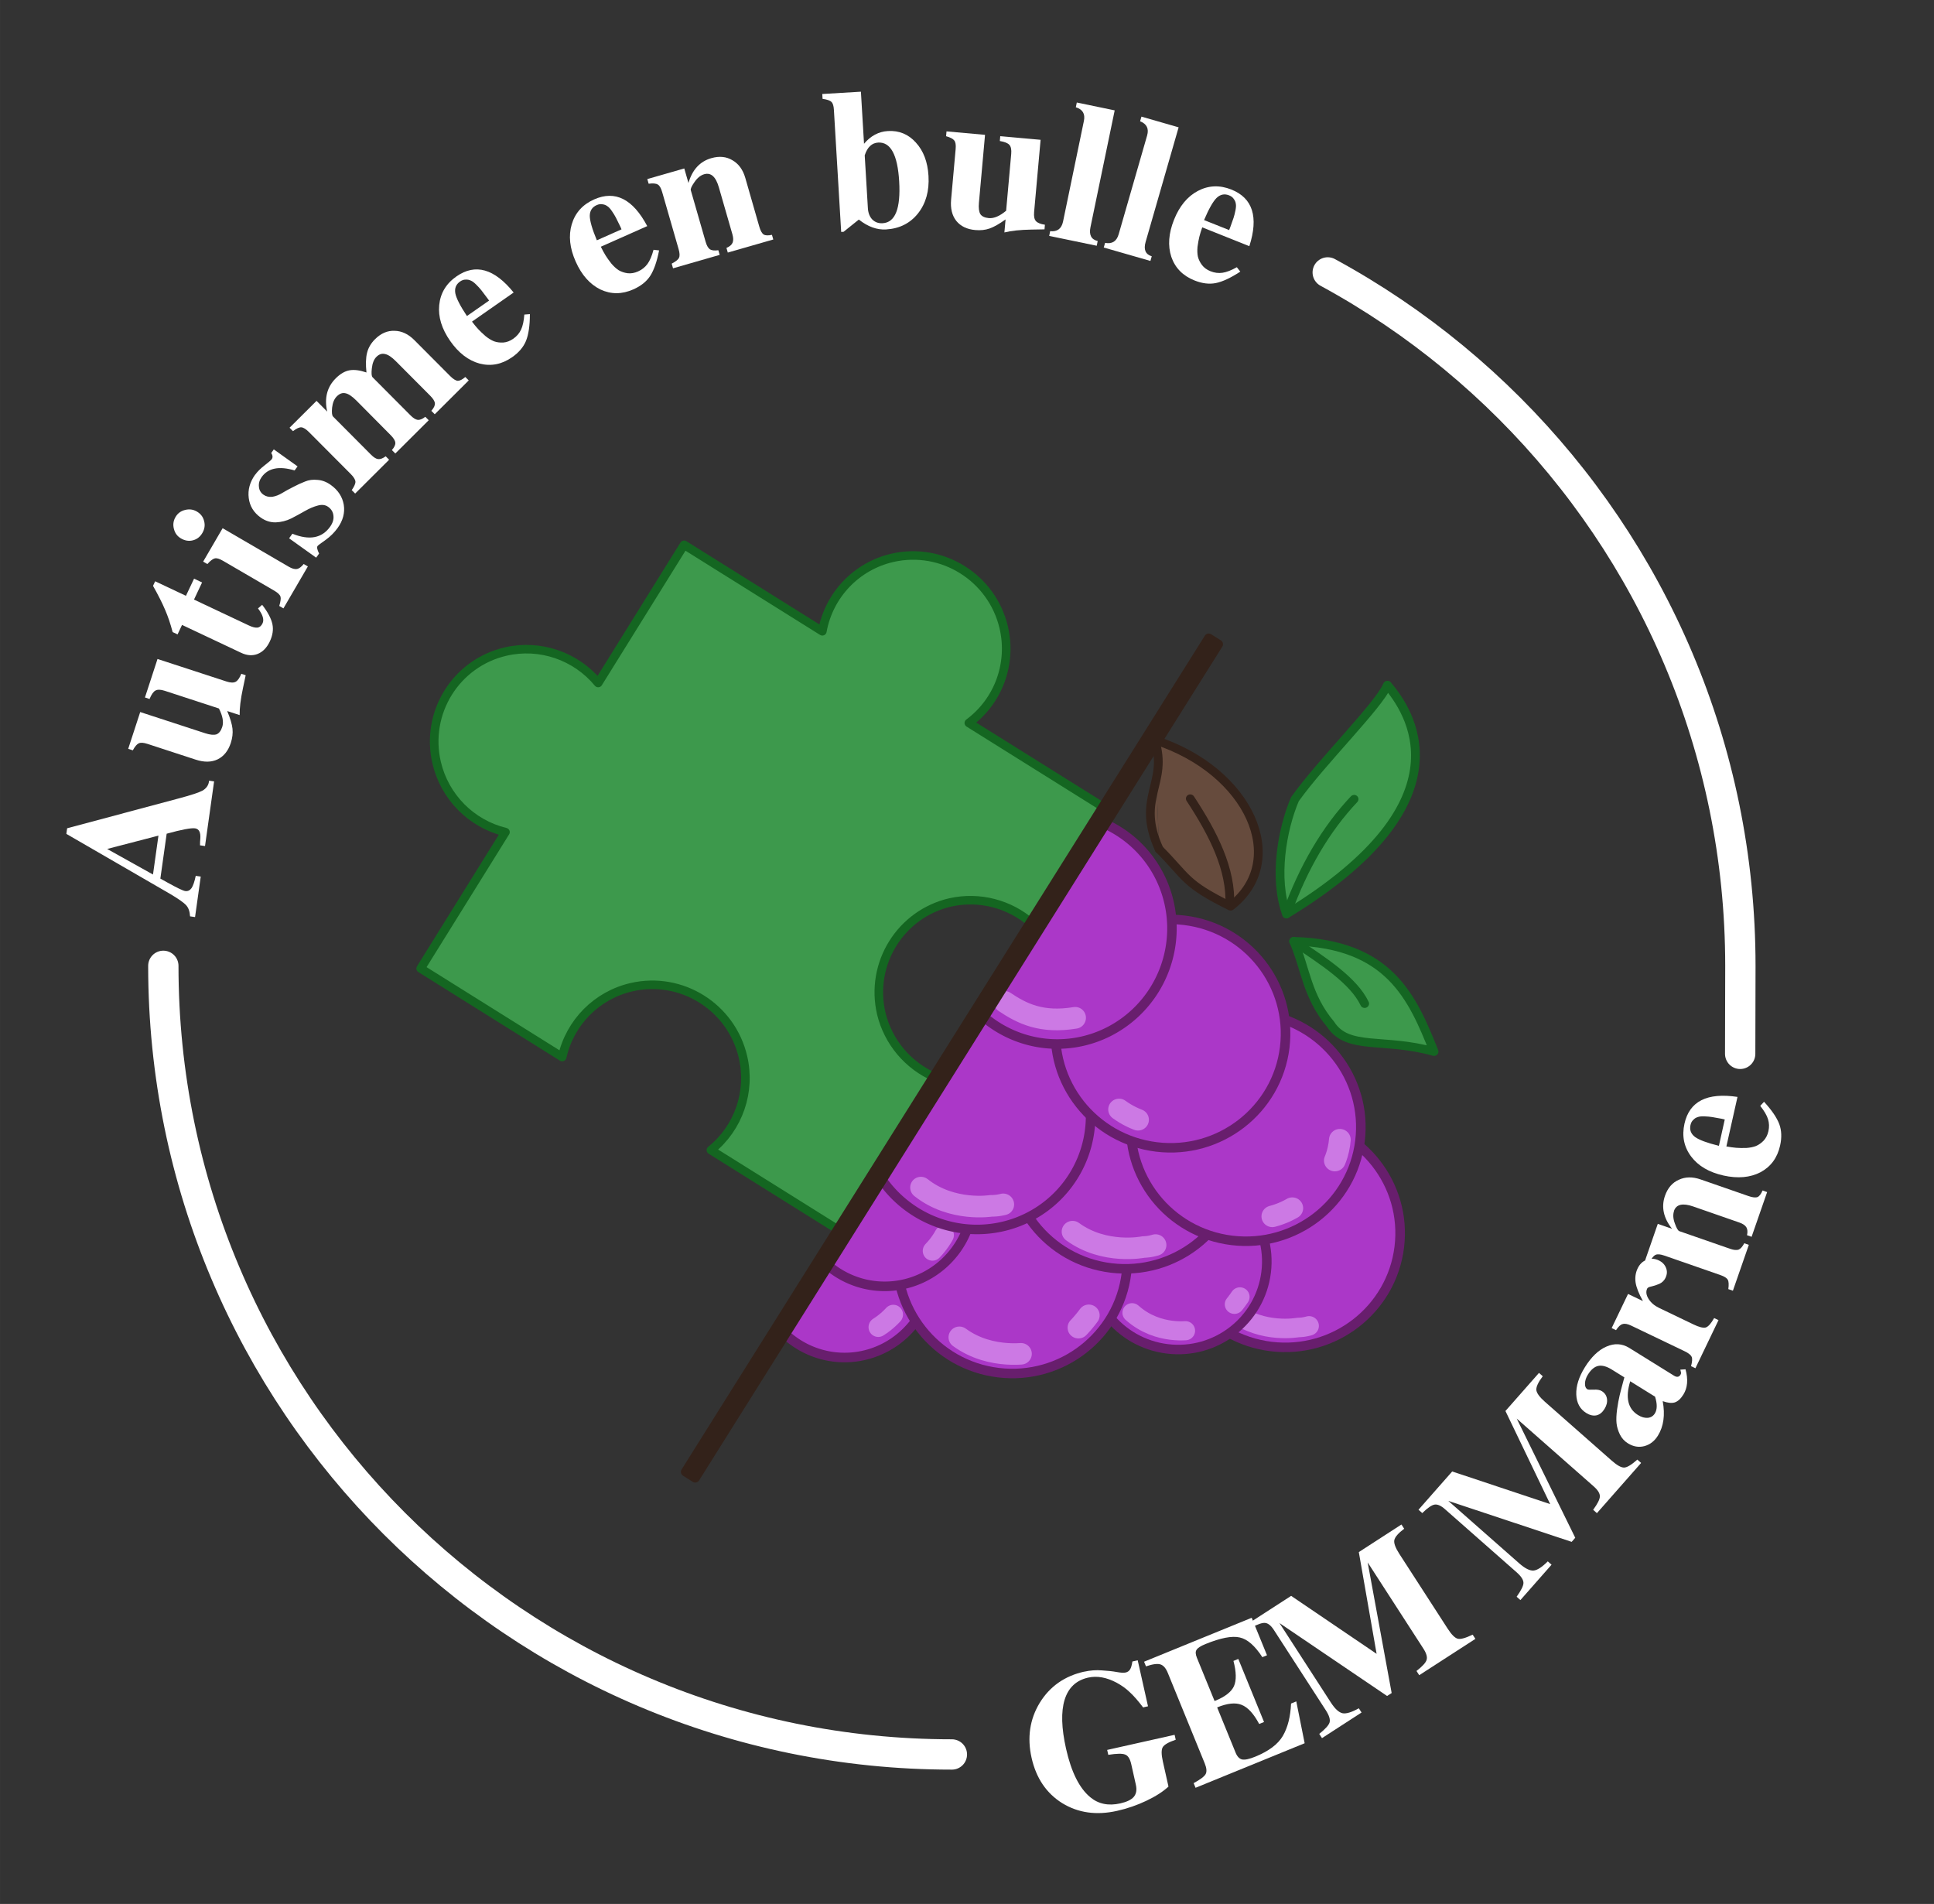 <?xml version="1.0" encoding="UTF-8" standalone="no"?>
<!-- Created with Inkscape (http://www.inkscape.org/) -->

<svg
   width="256"
   height="252"
   viewBox="0 0 67.733 66.675"
   version="1.1"
   id="svg36"
   inkscape:version="1.1.2 (0a00cf5339, 2022-02-04)"
   sodipodi:docname="logo2.svg"
   xmlns:inkscape="http://www.inkscape.org/namespaces/inkscape"
   xmlns:sodipodi="http://sodipodi.sourceforge.net/DTD/sodipodi-0.dtd"
   xmlns="http://www.w3.org/2000/svg"
   xmlns:svg="http://www.w3.org/2000/svg">
  <rect x="0" y="0" width="67.733" height="66.675" fill="#333333" stroke="none"/>
  <sodipodi:namedview
     id="namedview38"
     pagecolor="#ffffff"
     bordercolor="#666666"
     borderopacity="1.0"
     inkscape:pageshadow="2"
     inkscape:pageopacity="0.0"
     inkscape:pagecheckerboard="0"
     inkscape:document-units="mm"
     showgrid="false"
     width="128px"
     inkscape:zoom="1.4142136"
     inkscape:cx="158.74547"
     inkscape:cy="182.07999"
     inkscape:window-width="1366"
     inkscape:window-height="699"
     inkscape:window-x="0"
     inkscape:window-y="0"
     inkscape:window-maximized="1"
     inkscape:current-layer="layer1"
     units="px"
     inkscape:lockguides="true"
     showguides="false" />
  <defs
     id="defs33">
    <rect
       x="191.949"
       y="225.385"
       width="93.786"
       height="75.454"
       id="rect43089" />
    <linearGradient
       id="linearGradient27622"
       inkscape:swatch="solid">
      <stop
         style="stop-color:#001100;stop-opacity:1;"
         offset="0"
         id="stop27620" />
    </linearGradient>
  </defs>
  <g
     inkscape:label="plan"
     inkscape:groupmode="layer"
     id="layer1">
    <circle
       style="fill:none;stroke:none;stroke-width:0.565;stroke-miterlimit:4;stroke-dasharray:none;stroke-opacity:1"
       id="path18451"
       cx="32.379"
       cy="33.374"
       r="25.472" />
    <ellipse
       style="fill:none;stroke:none;stroke-width:0.679;stroke-opacity:1"
       id="path18451-5"
       transform="scale(1,-1)"
       cy="-33.528"
       cx="32.314"
       rx="30.642"
       ry="30.508" />
    <g
       id="g12374"
       transform="matrix(0.664,-0.093,0.094,0.659,-17.654,-29.983)"
       inkscape:label="logo">
      <g
         id="g1221"
         style="mix-blend-mode:normal;stroke:#681e6d;stroke-width:0.5;stroke-linecap:round;stroke-linejoin:round;stroke-miterlimit:4;stroke-dasharray:none;stroke-opacity:1"
         transform="translate(0.784,12.03)"
         inkscape:label="grappe">
        <g
           id="g124495"
           inkscape:label="grain_10"
           transform="matrix(0.225,-0.983,0.967,0.22,-70.647,141.853)">
          <path
             style="fill:#ab37c8;stroke:#681e6d;stroke-width:0.5;stroke-linecap:round;stroke-linejoin:round;stroke-miterlimit:4;stroke-dasharray:none;stroke-opacity:1"
             id="path1137-5-56-2-1"
             transform="rotate(15)"
             inkscape:label="grain_8"
             sodipodi:type="arc"
             sodipodi:cx="87.057564"
             sodipodi:cy="95.038445"
             sodipodi:rx="4.6311741"
             sodipodi:ry="4.6311741"
             sodipodi:start="0"
             sodipodi:end="3.5577821"
             sodipodi:open="true"
             sodipodi:arc-type="arc"
             d="m 91.689,95.038 a 4.631,4.631 0 0 1 -2.892,4.292 4.631,4.631 0 0 1 -5.064,-1.069 4.631,4.631 0 0 1 -0.91,-5.095" />
          <path
             style="fill:none;fill-opacity:1;stroke:#ecb8ff;stroke-width:1.026;stroke-linecap:round;stroke-linejoin:miter;stroke-miterlimit:4;stroke-dasharray:1.026, 8.207;stroke-dashoffset:0;stroke-opacity:0.514"
             d="m 56.605,116.347 c 1.123,1.508 2.996,1.677 2.996,1.677 0,0 1.349,0.467 3.166,-0.9"
             id="path11076-1-7"
             sodipodi:nodetypes="ccc"
             sodipodi:insensitive="true" />
        </g>
        <g
           id="g124499"
           inkscape:label="grain_9"
           transform="translate(3.426,-5.806)">
          <circle
             style="fill:#ab37c8;stroke:#681e6d;stroke-width:0.5;stroke-linecap:round;stroke-linejoin:round;stroke-miterlimit:4;stroke-dasharray:none;stroke-opacity:1"
             id="path1137-5-6-7"
             cx="100.358"
             cy="92.877"
             r="6.008"
             transform="rotate(15)"
             inkscape:label="grain_10" />
          <path
             style="fill:none;fill-opacity:1;stroke:#ecb8ff;stroke-width:1.026;stroke-linecap:round;stroke-linejoin:miter;stroke-miterlimit:4;stroke-dasharray:4.104, 4.104;stroke-dashoffset:0;stroke-opacity:0.514"
             d="m 69.68,119.444 c 1.319,1.34 3.197,1.251 3.197,1.251 0,0 1.4,0.278 3.013,-1.325"
             id="path11076-1-2"
             sodipodi:nodetypes="ccc" />
        </g>
        <g
           id="g124491"
           inkscape:label="grain_8"
           transform="translate(4.746,-3.725)">
          <circle
             style="fill:#ab37c8;stroke:#681e6d;stroke-width:0.5;stroke-linecap:round;stroke-linejoin:round;stroke-miterlimit:4;stroke-dasharray:none;stroke-opacity:1"
             id="path1137-5-56-2"
             cx="93.18"
             cy="93.366"
             r="4.631"
             transform="rotate(15)"
             inkscape:label="grain_7" />
          <path
             style="fill:none;fill-opacity:1;stroke:#ecb8ff;stroke-width:1.007;stroke-linecap:round;stroke-linejoin:miter;stroke-miterlimit:4;stroke-dasharray:3.022, 3.022;stroke-dashoffset:0;stroke-opacity:0.514"
             d="m 63.08,116.634 c 1.185,1.417 2.909,1.335 2.909,1.335 0,0 1.279,0.301 2.787,-1.374"
             id="path11076-1"
             sodipodi:nodetypes="ccc" />
        </g>
        <g
           id="g124503"
           inkscape:label="grain_7"
           transform="translate(-17.024,-7.197)">
          <circle
             style="fill:#ab37c8;stroke:#681e6d;stroke-width:0.5;stroke-linecap:round;stroke-linejoin:round;stroke-miterlimit:4;stroke-dasharray:none;stroke-opacity:1"
             id="path1137-5-6"
             cx="106.495"
             cy="92.021"
             r="6.008"
             transform="rotate(15)"
             inkscape:label="grain_9" />
          <path
             style="fill:none;fill-opacity:1;stroke:#ecb8ff;stroke-width:1.133;stroke-linecap:round;stroke-linejoin:miter;stroke-miterlimit:4;stroke-dasharray:3.399, 3.399;stroke-dashoffset:0;stroke-opacity:0.514"
             d="m 75.739,120.126 c 1.482,1.454 3.554,1.32 3.554,1.32 0,0 1.551,0.28 3.301,-1.521"
             id="path11076-9"
             sodipodi:nodetypes="ccc" />
        </g>
        <g
           id="g124487"
           inkscape:label="grain_6"
           transform="translate(-4.5,-7.319)">
          <circle
             style="fill:#ab37c8;stroke:#681e6d;stroke-width:0.5;stroke-linecap:round;stroke-linejoin:round;stroke-miterlimit:4;stroke-dasharray:none;stroke-opacity:1"
             id="path1137-5-56"
             cx="99.61"
             cy="89.198"
             r="6.008"
             transform="rotate(15)"
             inkscape:label="grain_6" />
          <path
             style="fill:none;fill-opacity:1;stroke:#ecb8ff;stroke-width:1.133;stroke-linecap:round;stroke-linejoin:miter;stroke-miterlimit:4;stroke-dasharray:4.532, 4.532;stroke-dashoffset:0;stroke-opacity:0.514"
             d="m 69.847,115.568 c 1.482,1.454 3.554,1.32 3.554,1.32 0,0 1.551,0.28 3.301,-1.521"
             id="path11076-3"
             sodipodi:nodetypes="ccc" />
        </g>
        <g
           id="g79984"
           inkscape:label="grain_5"
           transform="translate(-4.317,-6.771)">
          <circle
             style="fill:#ab37c8;stroke:#681e6d;stroke-width:0.5;stroke-linecap:round;stroke-linejoin:round;stroke-miterlimit:4;stroke-dasharray:none;stroke-opacity:1"
             id="path1137-5"
             cx="105.375"
             cy="86.511"
             r="6.008"
             transform="rotate(15)"
             inkscape:label="grain_5" />
          <path
             style="fill:none;fill-opacity:1;stroke:#ecb8ff;stroke-width:1.133;stroke-linecap:round;stroke-linejoin:miter;stroke-miterlimit:4;stroke-dasharray:1.133, 3.399;stroke-dashoffset:0;stroke-opacity:0.514;paint-order:normal"
             d="m 80.107,115.683 c 2.062,-0.244 3.256,-1.944 3.256,-1.944 0,0 1.19,-1.034 0.883,-3.526"
             id="path11076-2"
             sodipodi:nodetypes="ccc" />
        </g>
        <g
           id="g79980"
           inkscape:label="grain_4"
           transform="matrix(0.337,-0.95,0.935,0.333,-67.652,128.429)">
          <path
             style="fill:#ab37c8;stroke:#681e6d;stroke-width:0.5;stroke-linecap:round;stroke-linejoin:round;stroke-miterlimit:4;stroke-dasharray:none;stroke-opacity:1"
             id="path1137-5-56-2-9"
             transform="rotate(15)"
             inkscape:label="grain_4"
             sodipodi:type="arc"
             sodipodi:cx="89.104095"
             sodipodi:cy="89.452377"
             sodipodi:rx="4.6311741"
             sodipodi:ry="4.6311741"
             sodipodi:start="0"
             sodipodi:end="3.3253368"
             sodipodi:open="true"
             sodipodi:arc-type="arc"
             d="M 93.735,89.452 A 4.631,4.631 0 0 1 91.17,93.597 4.631,4.631 0 0 1 86.316,93.15 4.631,4.631 0 0 1 84.551,88.606" />
          <path
             style="fill:none;fill-opacity:1;stroke:#ecb8ff;stroke-width:1.026;stroke-linecap:round;stroke-linejoin:miter;stroke-miterlimit:4;stroke-dasharray:1.026, 12.311;stroke-dashoffset:0;stroke-opacity:0.514"
             d="m 60.689,112.474 c 1.579,1.021 3.393,0.525 3.393,0.525 0,0 1.427,-0.034 2.652,-1.949"
             id="path11076-1-2-0"
             sodipodi:nodetypes="ccc" />
        </g>
        <g
           id="g79976"
           inkscape:label="grain_3"
           transform="matrix(-0.811,-0.588,0.578,-0.814,72.742,256.096)">
          <path
             style="fill:#ab37c8;stroke:#681e6d;stroke-width:0.5;stroke-linecap:round;stroke-linejoin:round;stroke-miterlimit:4;stroke-dasharray:none;stroke-opacity:1"
             id="path1137-5-5"
             transform="rotate(15)"
             inkscape:label="grain_3"
             sodipodi:type="arc"
             sodipodi:cx="126.09801"
             sodipodi:cy="89.020981"
             sodipodi:rx="6.0075026"
             sodipodi:ry="6.0075026"
             sodipodi:start="0.99758352"
             sodipodi:end="4.909766"
             sodipodi:arc-type="arc"
             d="m 129.356,94.068 a 6.008,6.008 0 0 1 -7.268,-0.574 6.008,6.008 0 0 1 -1.362,-7.162 6.008,6.008 0 0 1 6.55,-3.202"
             sodipodi:open="true" />
          <path
             style="fill:none;fill-opacity:1;stroke:#ecb8ff;stroke-width:1.133;stroke-linecap:round;stroke-linejoin:miter;stroke-miterlimit:4;stroke-dasharray:4.532, 4.532;stroke-dashoffset:0;stroke-opacity:0.514"
             d="m 99.553,113.894 c -2.033,-0.39 -3.693,0.871 -3.693,0.871 0,0 -1.45,0.627 -1.931,3.099"
             id="path11076-5"
             sodipodi:nodetypes="ccc"
             inkscape:label="light" />
        </g>
        <g
           id="g79876"
           inkscape:label="grain_2"
           transform="translate(2.175,-6.427)">
          <circle
             style="mix-blend-mode:normal;fill:#ab37c8;stroke:#681e6d;stroke-width:0.5;stroke-linecap:round;stroke-linejoin:round;stroke-miterlimit:4;stroke-dasharray:none;stroke-opacity:1"
             id="path1137-5-3-3"
             cx="95.272"
             cy="78.121"
             r="6.008"
             inkscape:label="grain_2"
             transform="rotate(15,-19.882,-5.53)" />
          <path
             style="fill:none;fill-opacity:1;stroke:#ecb8ff;stroke-width:1.133;stroke-linecap:round;stroke-linejoin:miter;stroke-miterlimit:4;stroke-dasharray:1.133, 54.384;stroke-dashoffset:0;stroke-opacity:0.514"
             d="m 66.479,108.65 c 1.482,1.454 3.554,1.32 3.554,1.32 0,0 1.551,0.28 3.301,-1.521"
             id="path11076"
             sodipodi:nodetypes="ccc" />
        </g>
        <g
           id="g44368"
           inkscape:label="grain_1"
           transform="matrix(0.293,-0.965,0.949,0.288,-57.765,132.936)">
          <path
             style="mix-blend-mode:normal;fill:#ab37c8;stroke:#681e6d;stroke-width:0.5;stroke-linecap:round;stroke-linejoin:round;stroke-miterlimit:4;stroke-dasharray:none;stroke-opacity:1"
             id="path1137-5-3"
             transform="rotate(15,-11.408,-3.438)"
             inkscape:label="grain"
             sodipodi:type="arc"
             sodipodi:cx="100.3654"
             sodipodi:cy="82.311478"
             sodipodi:rx="6.0075026"
             sodipodi:ry="6.0075026"
             sodipodi:start="0"
             sodipodi:end="3.4083324"
             sodipodi:open="true"
             sodipodi:arc-type="arc"
             d="m 106.373,82.311 a 6.008,6.008 0 0 1 -3.478,5.449 6.008,6.008 0 0 1 -6.407,-0.86 6.008,6.008 0 0 1 -1.918,-6.173" />
          <path
             style="fill:none;fill-opacity:1;stroke:#ecb8ff;stroke-width:1.133;stroke-linecap:round;stroke-linejoin:round;stroke-miterlimit:4;stroke-dasharray:4.532, 2.266, 1.133, 2.266;stroke-dashoffset:0;stroke-opacity:0.514"
             d="m 70.178,106.138 c -0.468,1.008 -0.813,2.1 -0.26,3.808"
             id="path11076-56"
             sodipodi:nodetypes="cc"
             inkscape:label="light" />
        </g>
      </g>
      <g
         id="g1535"
         transform="matrix(0.928,0,0,0.908,-3.276,-22.22)"
         style="stroke:#1c3c0e;stroke-width:0.502;stroke-miterlimit:4;stroke-dasharray:none;stroke-opacity:1"
         inkscape:label="feuilles">
        <g
           id="g25606"
           inkscape:label="feuille_2"
           transform="matrix(0.669,0.436,-0.418,0.669,77.386,20.615)"
           style="fill:#664b3d;fill-opacity:1;fill-rule:nonzero;stroke:#33221a;stroke-width:0.623;stroke-linecap:round;stroke-linejoin:round;stroke-miterlimit:4;stroke-dasharray:none;stroke-opacity:1">
          <path
             style="fill:#664b3d;fill-opacity:1;fill-rule:nonzero;stroke:#33221a;stroke-width:0.623;stroke-linecap:round;stroke-linejoin:round;stroke-miterlimit:4;stroke-dasharray:none;stroke-opacity:1"
             d="m 78.454,111.467 c 7.047,-0.817 12.281,3.978 9.819,8.768 -3.671,-0.124 -3.648,-0.612 -6.298,-1.646"
             id="path20248"
             sodipodi:nodetypes="ccc" />
          <path
             style="fill:#664b3d;fill-opacity:1;fill-rule:nonzero;stroke:#33221a;stroke-width:0.623;stroke-linecap:round;stroke-linejoin:round;stroke-miterlimit:4;stroke-dasharray:none;stroke-opacity:1"
             d="m 81.975,118.589 c -3.063,-2.723 -1.324,-4.644 -3.521,-7.122"
             id="path20250"
             sodipodi:nodetypes="cc" />
          <path
             style="fill:#664b3d;fill-opacity:1;fill-rule:nonzero;stroke:#33221a;stroke-width:0.623;stroke-linecap:round;stroke-linejoin:round;stroke-miterlimit:4;stroke-dasharray:none;stroke-dashoffset:5.058;stroke-opacity:1;paint-order:normal"
             d="m 88.197,120.205 c -0.96,-2.45 -3.174,-4.262 -5.711,-5.91"
             id="path21218"
             sodipodi:nodetypes="cc" />
        </g>
        <g
           id="g39370"
           inkscape:label="feuille_1"
           transform="matrix(0.935,-0.367,0.349,0.933,-44.057,43.936)"
           style="fill:#3d994c;fill-opacity:1;stroke:#146622;stroke-width:0.495;stroke-linecap:round;stroke-linejoin:round;stroke-miterlimit:4;stroke-dasharray:none;stroke-opacity:1">
          <path
             style="fill:#3d994c;fill-opacity:1;stroke:#146622;stroke-width:0.495;stroke-linecap:round;stroke-linejoin:round;stroke-miterlimit:4;stroke-dasharray:none;stroke-opacity:1"
             d="m 90.651,139.084 c 12.307,-0.543 11.584,-6.969 11.235,-8.79 -0.969,0.791 -5.295,2.031 -7.674,3.2 -1.467,1.173 -3.237,3.438 -3.561,5.59 z"
             id="path36913"
             sodipodi:nodetypes="cccc" />
          <path
             style="fill:#3d994c;fill-opacity:1;stroke:#146622;stroke-width:0.495;stroke-linecap:round;stroke-linejoin:round;stroke-miterlimit:4;stroke-dasharray:none;stroke-dashoffset:4.016;stroke-opacity:1"
             d="m 90.651,139.084 c 2.116,-1.906 4.273,-3.21 6.468,-3.934"
             id="path38172"
             sodipodi:nodetypes="cc" />
        </g>
        <g
           id="g40342"
           inkscape:label="feuille_3"
           transform="matrix(0.894,0.015,-0.017,0.893,10.416,15.543)"
           style="fill:#3d994c;fill-opacity:1;stroke:#146622;stroke-width:0.554;stroke-linecap:round;stroke-linejoin:round;stroke-miterlimit:4;stroke-dasharray:none;stroke-opacity:1">
          <path
             style="fill:#3d994c;fill-opacity:1;stroke:#146622;stroke-width:0.554;stroke-linecap:round;stroke-linejoin:round;stroke-miterlimit:4;stroke-dasharray:none;stroke-opacity:1"
             d="m 91.039,140.14 c 5.951,0.927 6.989,4.546 7.924,8.222 -3.011,-1.307 -5.396,-0.737 -6.26,-2.591 -1.265,-2.002 -1.123,-3.758 -1.663,-5.631 z"
             id="path39413"
             sodipodi:nodetypes="cccc"
             inkscape:label="path404040" />
          <path
             style="fill:#3d994c;fill-opacity:1;stroke:#146622;stroke-width:0.554;stroke-linecap:round;stroke-linejoin:round;stroke-miterlimit:4;stroke-dasharray:none;stroke-opacity:1"
             d="m 91.039,140.14 c 1.685,1.502 3.442,2.998 3.956,4.582"
             id="path40121"
             sodipodi:nodetypes="cc" />
        </g>
      </g>
      <g
         id="g5697"
         transform="matrix(0.945,0,0,0.945,-1.624,7.242)"
         inkscape:label="puzzle"
         style="stroke-width:0.475;stroke-miterlimit:4;stroke-dasharray:none"
         sodipodi:insensitive="true">
        <path
           id="rect743"
           style="fill:#3d994c;fill-opacity:1;stroke:#146621;stroke-width:0.475;stroke-linecap:round;stroke-linejoin:round;stroke-miterlimit:4;stroke-dasharray:none;stroke-dashoffset:0;stroke-opacity:1"
           inkscape:label="piece"
           d="m 55.803,78.751 -5.781,6.955 c -1.016,-1.669 -2.878,-2.617 -4.81,-2.449 -2.818,0.246 -4.9,2.752 -4.651,5.597 0.172,1.95 1.42,3.636 3.224,4.357 l -5.704,6.863 7.053,5.975 c 0.695,-1.856 2.382,-3.144 4.341,-3.316 2.818,-0.246 5.303,1.859 5.552,4.704 0.173,1.977 -0.791,3.878 -2.481,4.891 l 6.386,5.409 17.822,-21.238 -6.761,-5.727 c 1.792,-0.98 2.835,-2.941 2.656,-4.991 -0.249,-2.844 -2.735,-4.95 -5.552,-4.704 -2.031,0.179 -3.762,1.558 -4.405,3.509 z M 67.585,100.521 c 1.63,-0.13 3.225,0.535 4.292,1.787 l -6.495,7.741 c -1.385,-0.848 -2.293,-2.306 -2.448,-3.933 -0.249,-2.844 1.833,-5.349 4.651,-5.596 z"
           sodipodi:nodetypes="cccccccccccccccccccccc" />
        <rect
           style="fill:#33221a;fill-opacity:1;stroke:#33221a;stroke-width:0.506;stroke-linecap:round;stroke-linejoin:round;stroke-miterlimit:4;stroke-dasharray:none;stroke-dashoffset:0;stroke-opacity:1;paint-order:normal"
           id="rect74655"
           width="0.636"
           height="54.735"
           x="120.673"
           y="12.727"
           transform="matrix(0.762,0.648,-0.642,0.766,0,0)"
           inkscape:label="barre" />
      </g>
    </g>
    <g
       aria-label="                                              Autisme en bulle"
       id="text3392"
       style="font-size:7.056px;line-height:1.25;stroke-width:0.229;fill:#ffffff">
      <path
         d="m 7.323,27.339 0.175,0.025 -0.318,2.264 -0.175,-0.025 q -3.663e-4,-0.15 0.01,-0.227 0.026,-0.338 -0.183,-0.368 -0.21,-0.029 -0.995,0.188 l -0.221,1.572 0.258,0.143 q 0.496,0.276 0.614,0.293 0.133,0.019 0.221,-0.104 0.082,-0.124 0.146,-0.428 l 0.175,0.025 -0.199,1.418 -0.175,-0.025 Q 6.642,31.832 6.518,31.7 6.395,31.562 5.935,31.291 l -3.611,-2.089 0.027,-0.196 3.894,-1.042 Q 6.896,27.792 7.096,27.685 7.291,27.569 7.319,27.367 Z M 5.358,30.625 5.549,29.263 3.753,29.73 Z"
         style="font-weight:bold;font-family:FreeSerif;-inkscape-font-specification:'FreeSerif Bold';fill:#ffffff"
         id="path915" />
      <path
         d="M 8.393,25.042 7.957,24.9 q 0.159,0.378 0.185,0.617 0.026,0.239 -0.059,0.5 -0.136,0.416 -0.463,0.576 -0.325,0.154 -0.767,0.009 l -1.69,-0.552 q -0.208,-0.068 -0.306,-0.018 -0.096,0.043 -0.206,0.244 l -0.161,-0.053 0.42,-1.288 2.274,0.742 q 0.255,0.083 0.395,0.04 0.136,-0.052 0.204,-0.26 0.083,-0.255 -0.116,-0.646 l -1.898,-0.62 q -0.215,-0.07 -0.324,-0.009 -0.107,0.054 -0.208,0.296 l -0.161,-0.053 0.44,-1.348 2.415,0.788 q 0.215,0.07 0.324,0.009 0.109,-0.061 0.195,-0.278 l 0.154,0.05 -0.095,0.451 Q 8.386,24.676 8.393,25.042 Z"
         style="font-weight:bold;font-family:FreeSerif;-inkscape-font-specification:'FreeSerif Bold';fill:#ffffff"
         id="path917" />
      <path
         d="m 6.796,20.265 0.281,0.132 -0.283,0.6 1.921,0.906 q 0.191,0.09 0.308,0.075 0.11,-0.018 0.173,-0.152 0.09,-0.191 -0.16,-0.52 L 9.181,21.18 q 0.296,0.381 0.359,0.677 0.06,0.286 -0.09,0.605 Q 9.293,22.793 9.024,22.9 8.755,23.007 8.443,22.86 L 6.375,21.884 6.219,22.216 6.046,22.135 Q 5.932,21.699 5.782,21.355 5.635,21.005 5.359,20.516 l 0.075,-0.16 1.078,0.509 z"
         style="font-weight:bold;font-family:FreeSerif;-inkscape-font-specification:'FreeSerif Bold';fill:#ffffff"
         id="path919" />
      <path
         d="m 7.797,18.497 2.317,1.35 q 0.171,0.099 0.289,0.079 0.112,-0.024 0.233,-0.175 l 0.146,0.085 -0.856,1.469 -0.146,-0.085 Q 9.852,20.984 9.823,20.893 9.791,20.793 9.602,20.683 L 7.81,19.639 Q 7.621,19.529 7.524,19.554 7.422,19.576 7.262,19.753 L 7.115,19.667 Z m -1.706,0.027 q -0.059,-0.222 0.055,-0.417 0.114,-0.195 0.332,-0.248 0.222,-0.059 0.417,0.055 0.201,0.117 0.254,0.336 0.056,0.212 -0.061,0.413 Q 6.971,18.865 6.759,18.921 6.546,18.977 6.339,18.856 6.144,18.742 6.092,18.524 Z"
         style="font-weight:bold;font-family:FreeSerif;-inkscape-font-specification:'FreeSerif Bold';fill:#ffffff"
         id="path921" />
      <path
         d="m 8.937,16.624 q 0.115,-0.161 0.33,-0.328 0.215,-0.167 0.248,-0.213 0.066,-0.092 -0.016,-0.22 l 0.09,-0.126 0.832,0.595 -0.103,0.143 q -0.814,-0.244 -1.155,0.232 -0.115,0.161 -0.095,0.339 0.014,0.175 0.157,0.277 0.132,0.094 0.311,0.075 0.177,-0.029 0.347,-0.133 0.17,-0.104 0.385,-0.211 0.209,-0.111 0.413,-0.19 0.199,-0.084 0.44,-0.058 0.24,0.016 0.464,0.176 0.384,0.275 0.455,0.698 0.065,0.419 -0.215,0.809 -0.168,0.235 -0.421,0.419 -0.258,0.179 -0.283,0.214 -0.045,0.063 0.054,0.264 l -0.103,0.143 -0.947,-0.677 0.115,-0.161 q 0.889,0.358 1.32,-0.244 0.14,-0.195 0.118,-0.384 -0.017,-0.194 -0.184,-0.313 -0.149,-0.107 -0.367,-0.045 -0.213,0.056 -0.449,0.191 -0.235,0.135 -0.482,0.262 -0.253,0.123 -0.539,0.135 -0.282,0.006 -0.529,-0.17 -0.362,-0.259 -0.416,-0.679 -0.056,-0.431 0.223,-0.821 z"
         style="font-weight:bold;font-family:FreeSerif;-inkscape-font-specification:'FreeSerif Bold';fill:#ffffff"
         id="path923" />
      <path
         d="m 11.796,13.88 q -0.135,0.134 -0.165,0.394 -0.025,0.254 0.034,0.314 l 1.329,1.335 q 0.144,0.145 0.254,0.155 0.11,0.01 0.26,-0.099 l 0.12,0.12 -1.19,1.185 -0.12,-0.12 q 0.135,-0.194 0.13,-0.299 -0.01,-0.11 -0.164,-0.265 l -1.464,-1.47 q -0.154,-0.155 -0.264,-0.165 -0.11,-0.01 -0.295,0.134 l -0.12,-0.12 0.945,-0.941 0.373,0.375 q -0.158,-0.709 0.302,-1.167 0.235,-0.234 0.479,-0.278 0.245,-0.044 0.594,0.076 -0.044,-0.434 0.021,-0.688 0.065,-0.264 0.28,-0.478 0.31,-0.309 0.684,-0.293 0.374,0.006 0.693,0.326 l 1.25,1.255 q 0.159,0.16 0.269,0.17 0.11,2.15e-4 0.265,-0.134 l 0.12,0.12 -1.19,1.185 -0.12,-0.12 q 0.135,-0.154 0.125,-0.264 -0.01,-0.11 -0.164,-0.265 l -1.205,-1.21 q -0.219,-0.22 -0.379,-0.25 -0.16,-0.04 -0.3,0.099 -0.13,0.129 -0.16,0.399 -0.03,0.259 0.024,0.314 l 1.329,1.335 q 0.144,0.145 0.259,0.16 0.115,0.005 0.26,-0.109 l 0.12,0.12 -1.17,1.165 -0.12,-0.12 q 0.13,-0.149 0.12,-0.259 -0.01,-0.11 -0.164,-0.265 L 12.48,14.026 Q 12.255,13.801 12.096,13.771 q -0.155,-0.035 -0.3,0.109 z"
         style="font-weight:bold;font-family:FreeSerif;-inkscape-font-specification:'FreeSerif Bold';fill:#ffffff"
         id="path925" />
      <path
         d="m 16.53,11.263 q 0.115,0.152 0.221,0.267 0.102,0.109 0.256,0.243 0.155,0.124 0.297,0.18 0.148,0.052 0.322,0.042 0.18,-0.014 0.348,-0.131 0.185,-0.129 0.275,-0.321 0.09,-0.192 0.114,-0.527 l 0.195,-0.016 q -0.001,0.603 -0.137,0.938 -0.134,0.326 -0.487,0.572 -0.538,0.375 -1.134,0.223 -0.594,-0.162 -1.034,-0.793 -0.444,-0.637 -0.384,-1.254 0.061,-0.628 0.605,-1.007 0.99,-0.69 2.002,0.565 z m 0.537,-0.822 q -0.135,-0.181 -0.209,-0.276 -0.074,-0.094 -0.182,-0.2 -0.112,-0.111 -0.193,-0.141 -0.079,-0.039 -0.177,-0.032 -0.096,-0.002 -0.194,0.067 -0.214,0.149 -0.165,0.416 0.054,0.263 0.406,0.792 l 0.776,-0.541 z"
         style="font-weight:bold;font-family:FreeSerif;-inkscape-font-specification:'FreeSerif Bold';fill:#ffffff"
         id="path927" />
      <path
         d="m 21.042,8.64 q 0.084,0.171 0.166,0.305 0.079,0.127 0.205,0.287 0.129,0.151 0.258,0.233 0.135,0.079 0.308,0.103 0.179,0.021 0.366,-0.062 0.206,-0.092 0.331,-0.263 0.125,-0.171 0.212,-0.496 l 0.195,0.022 q -0.116,0.592 -0.313,0.895 -0.194,0.294 -0.587,0.469 -0.6,0.266 -1.156,0.004 Q 20.474,9.864 20.162,9.161 19.847,8.452 20.023,7.857 q 0.179,-0.605 0.786,-0.874 1.103,-0.49 1.859,0.935 z M 21.725,7.935 Q 21.627,7.731 21.572,7.625 21.517,7.518 21.431,7.394 21.342,7.263 21.268,7.219 q -0.07,-0.054 -0.168,-0.065 -0.094,-0.02 -0.203,0.029 -0.239,0.106 -0.242,0.377 0.004,0.269 0.248,0.855 l 0.864,-0.384 z"
         style="font-weight:bold;font-family:FreeSerif;-inkscape-font-specification:'FreeSerif Bold';fill:#ffffff"
         id="path929" />
      <path
         d="M 24.663,6.101 Q 24.473,6.156 24.323,6.375 24.172,6.588 24.193,6.662 l 0.521,1.81 q 0.055,0.19 0.148,0.259 0.098,0.06 0.296,0.032 l 0.047,0.163 -1.634,0.47 -0.047,-0.163 q 0.217,-0.114 0.256,-0.206 0.046,-0.094 -0.014,-0.304 L 23.192,6.73 q -0.06,-0.21 -0.15,-0.265 -0.091,-0.062 -0.325,-0.031 l -0.047,-0.163 1.295,-0.372 0.146,0.509 q 0.203,-0.697 0.8,-0.869 0.42,-0.121 0.741,0.073 0.325,0.186 0.45,0.619 l 0.489,1.702 q 0.062,0.217 0.154,0.279 0.089,0.055 0.29,0.012 l 0.047,0.163 -1.593,0.458 -0.047,-0.163 q 0.164,-0.069 0.213,-0.179 0.049,-0.11 -0.005,-0.299 L 25.177,6.563 Q 25.016,6 24.663,6.101 Z"
         style="font-weight:bold;font-family:FreeSerif;-inkscape-font-specification:'FreeSerif Bold';fill:#ffffff"
         id="path931" />
      <path
         d="m 30.151,3.211 0.109,1.824 q 0.35,-0.417 0.836,-0.446 0.585,-0.035 0.978,0.401 0.401,0.436 0.444,1.168 0.047,0.789 -0.367,1.315 -0.414,0.52 -1.119,0.562 -0.479,0.029 -0.954,-0.346 l -0.533,0.428 -0.085,0.005 -0.255,-4.275 Q 29.193,3.636 29.119,3.57 29.051,3.496 28.808,3.461 l -0.01,-0.169 z m 0.133,2.226 0.111,1.852 q 0.015,0.254 0.158,0.401 0.143,0.14 0.361,0.127 0.662,-0.04 0.577,-1.469 -0.083,-1.395 -0.738,-1.355 -0.331,0.02 -0.468,0.445 z"
         style="font-weight:bold;font-family:FreeSerif;-inkscape-font-specification:'FreeSerif Bold';fill:#ffffff"
         id="path933" />
      <path
         d="m 35.176,8.141 0.041,-0.457 q -0.333,0.239 -0.56,0.318 -0.227,0.079 -0.501,0.054 Q 33.721,8.018 33.491,7.735 33.269,7.453 33.31,6.989 l 0.159,-1.771 q 0.02,-0.218 -0.051,-0.302 -0.063,-0.084 -0.284,-0.146 l 0.015,-0.169 1.349,0.121 -0.214,2.382 q -0.024,0.267 0.05,0.394 0.081,0.121 0.299,0.14 0.267,0.024 0.604,-0.258 l 0.178,-1.989 q 0.02,-0.225 -0.064,-0.317 -0.077,-0.092 -0.335,-0.136 l 0.015,-0.169 1.413,0.127 -0.227,2.53 q -0.02,0.225 0.064,0.317 0.084,0.093 0.314,0.127 l -0.014,0.162 -0.461,0.008 q -0.589,0.011 -0.944,0.1 z"
         style="font-weight:bold;font-family:FreeSerif;-inkscape-font-specification:'FreeSerif Bold';fill:#ffffff"
         id="path935" />
      <path
         d="m 39.039,3.865 -0.848,4.09 q -0.085,0.408 0.253,0.485 l -0.034,0.166 -1.665,-0.345 0.034,-0.166 q 0.373,0.041 0.452,-0.339 L 37.961,4.233 Q 38.037,3.866 37.678,3.756 l 0.034,-0.166 z"
         style="font-weight:bold;font-family:FreeSerif;-inkscape-font-specification:'FreeSerif Bold';fill:#ffffff"
         id="path937" />
      <path
         d="m 41.278,4.459 -1.156,4.014 q -0.115,0.4 0.215,0.502 l -0.047,0.163 -1.634,-0.47 0.047,-0.163 q 0.369,0.07 0.476,-0.303 l 0.996,-3.458 q 0.103,-0.359 -0.246,-0.497 l 0.047,-0.163 z"
         style="font-weight:bold;font-family:FreeSerif;-inkscape-font-specification:'FreeSerif Bold';fill:#ffffff"
         id="path939" />
      <path
         d="m 42.105,7.962 q -0.064,0.18 -0.102,0.332 -0.035,0.145 -0.063,0.347 -0.018,0.198 0.013,0.347 0.038,0.152 0.142,0.292 0.11,0.143 0.3,0.219 0.21,0.084 0.419,0.053 0.21,-0.03 0.503,-0.194 l 0.121,0.154 Q 42.934,9.842 42.579,9.913 42.234,9.981 41.834,9.821 41.224,9.578 41.023,8.997 q -0.192,-0.585 0.093,-1.3 0.288,-0.721 0.836,-1.011 0.558,-0.294 1.174,-0.048 1.121,0.447 0.629,1.983 z m 0.981,-0.004 q 0.077,-0.212 0.115,-0.326 0.038,-0.114 0.067,-0.262 0.031,-0.155 0.012,-0.238 -0.011,-0.088 -0.071,-0.165 -0.051,-0.081 -0.163,-0.126 -0.242,-0.097 -0.439,0.091 -0.19,0.19 -0.438,0.775 l 0.878,0.35 z"
         style="font-weight:bold;font-family:FreeSerif;-inkscape-font-specification:'FreeSerif Bold';fill:#ffffff"
         id="path941" />
    </g>
    <g
       aria-label="                                                                                    GEM Marne"
       id="text3392-3"
       style="font-size:7.056px;line-height:1.25;stroke-width:0.229;fill:#ffffff">
      <path
         d="m 37.967,58.542 q 0.324,-0.072 0.626,-0.046 0.308,0.018 0.519,0.057 0.211,0.039 0.315,0.016 0.096,-0.022 0.15,-0.106 0.053,-0.084 0.082,-0.279 l 0.186,-0.042 0.361,1.611 -0.172,0.039 q -0.267,-0.352 -0.466,-0.532 -0.194,-0.188 -0.457,-0.331 -0.534,-0.285 -1.002,-0.18 -0.627,0.14 -0.824,0.777 -0.192,0.629 0.05,1.71 0.276,1.232 0.852,1.704 0.426,0.353 1.046,0.214 0.344,-0.077 0.476,-0.23 0.131,-0.159 0.072,-0.421 l -0.162,-0.723 q -0.063,-0.282 -0.213,-0.336 -0.144,-0.062 -0.591,0.009 l -0.039,-0.172 2.362,-0.529 0.039,0.172 q -0.376,0.128 -0.455,0.261 -0.079,0.133 0.005,0.505 l 0.196,0.874 q -0.287,0.267 -0.777,0.499 -0.49,0.233 -1.027,0.353 -1.081,0.242 -1.919,-0.272 -0.833,-0.522 -1.072,-1.589 -0.237,-1.06 0.285,-1.922 0.53,-0.863 1.556,-1.093 z"
         style="font-weight:bold;font-family:FreeSerif;-inkscape-font-specification:'FreeSerif Bold';fill:#ffffff"
         id="path980" />
      <path
         d="m 43.963,61.517 q 0.712,-0.291 0.967,-0.73 0.255,-0.439 0.286,-1.13 l 0.183,-0.075 0.293,1.465 -3.821,1.56 -0.067,-0.163 q 0.35,-0.189 0.42,-0.316 0.07,-0.128 -0.034,-0.382 l -1.291,-3.162 q -0.101,-0.248 -0.259,-0.298 -0.158,-0.05 -0.505,0.069 l -0.067,-0.163 3.769,-1.539 0.536,1.313 -0.163,0.067 q -0.391,-0.603 -0.792,-0.69 -0.404,-0.094 -1.201,0.231 -0.255,0.104 -0.313,0.204 -0.061,0.093 0.014,0.276 l 0.619,1.515 0.026,-0.011 q 0.516,-0.211 0.653,-0.51 0.134,-0.306 -0.018,-0.884 l 0.17,-0.069 0.901,2.208 -0.17,0.069 q -0.291,-0.544 -0.617,-0.67 -0.319,-0.129 -0.855,0.09 l 0.645,1.581 q 0.085,0.209 0.228,0.242 0.15,0.03 0.463,-0.098 z"
         style="font-weight:bold;font-family:FreeSerif;-inkscape-font-specification:'FreeSerif Bold';fill:#ffffff"
         id="path982" />
      <path
         d="m 47.899,54.715 0.84,4.574 -0.16,0.103 -3.769,-2.554 1.801,2.785 q 0.215,0.332 0.41,0.374 0.191,0.036 0.568,-0.174 l 0.096,0.148 -1.386,0.897 -0.096,-0.148 q 0.321,-0.258 0.362,-0.402 0.043,-0.154 -0.129,-0.421 l -1.82,-2.814 q -0.149,-0.231 -0.304,-0.249 -0.154,-0.018 -0.496,0.169 l -0.096,-0.148 1.499,-0.969 2.993,2.03 -0.623,-3.563 1.493,-0.966 0.096,0.148 q -0.311,0.234 -0.346,0.4 -0.03,0.162 0.177,0.482 l 1.693,2.619 q 0.203,0.314 0.353,0.351 0.15,0.037 0.521,-0.143 l 0.096,0.148 -1.967,1.272 -0.096,-0.148 q 0.313,-0.244 0.354,-0.388 0.047,-0.148 -0.114,-0.397 z"
         style="font-weight:bold;font-family:FreeSerif;-inkscape-font-specification:'FreeSerif Bold';fill:#ffffff"
         id="path984" />
      <path
         d="m 53.119,49.678 2.05,4.174 -0.126,0.143 -4.32,-1.435 2.489,2.192 q 0.297,0.261 0.496,0.248 0.194,-0.017 0.499,-0.322 l 0.132,0.117 -1.091,1.239 -0.132,-0.117 q 0.239,-0.335 0.239,-0.485 -1.55e-4,-0.16 -0.238,-0.37 l -2.515,-2.215 q -0.207,-0.182 -0.36,-0.157 -0.153,0.025 -0.431,0.297 l -0.132,-0.117 1.18,-1.34 3.432,1.142 -1.567,-3.26 1.175,-1.334 0.132,0.117 q -0.235,0.31 -0.225,0.479 0.015,0.164 0.301,0.416 l 2.34,2.061 q 0.281,0.247 0.435,0.242 0.155,-0.005 0.462,-0.279 l 0.132,0.117 -1.548,1.758 -0.132,-0.117 q 0.235,-0.32 0.235,-0.47 0.005,-0.155 -0.217,-0.351 z"
         style="font-weight:bold;font-family:FreeSerif;-inkscape-font-specification:'FreeSerif Bold';fill:#ffffff"
         id="path986" />
      <path
         d="m 55.597,48.654 q 0.03,0.019 0.218,0.011 0.182,-0.012 0.284,0.051 0.156,0.097 0.181,0.27 0.025,0.173 -0.086,0.353 -0.115,0.186 -0.28,0.225 -0.171,0.035 -0.357,-0.08 -0.336,-0.208 -0.352,-0.65 -0.016,-0.442 0.3,-0.952 0.339,-0.546 0.757,-0.726 0.423,-0.186 0.8,0.048 l 1.565,0.971 q 0.15,0.093 0.228,-0.033 0.026,-0.042 0.017,-0.081 l -0.023,-0.097 0.182,-0.012 q 0.145,0.53 -0.075,0.884 -0.138,0.222 -0.304,0.276 -0.163,0.048 -0.42,-0.045 0.133,0.722 -0.168,1.208 -0.179,0.288 -0.477,0.368 -0.295,0.074 -0.571,-0.097 -0.186,-0.115 -0.282,-0.308 -0.099,-0.202 -0.119,-0.397 -0.02,-0.195 0.019,-0.486 0.043,-0.297 0.09,-0.492 0.046,-0.195 0.132,-0.508 0.023,-0.077 0.033,-0.121 l -0.438,-0.272 q -0.276,-0.171 -0.476,-0.129 -0.2,0.042 -0.364,0.306 -0.097,0.156 -0.101,0.311 -0.007,0.145 0.089,0.205 z m 2.366,0.256 -0.869,-0.539 q -0.262,0.85 0.272,1.182 0.18,0.112 0.346,0.098 0.16,-0.017 0.246,-0.155 0.126,-0.204 0.006,-0.586 z"
         style="font-weight:bold;font-family:FreeSerif;-inkscape-font-specification:'FreeSerif Bold';fill:#ffffff"
         id="path988" />
      <path
         d="m 58.332,44.746 q -0.07,0.146 -0.221,0.215 -0.147,0.062 -0.27,0.089 -0.129,0.024 -0.153,0.075 -0.076,0.159 0.047,0.359 0.123,0.2 0.371,0.319 l 1.202,0.577 q 0.299,0.144 0.434,0.107 0.132,-0.046 0.291,-0.33 l 0.153,0.073 -0.809,1.685 -0.153,-0.073 q 0.063,-0.228 0.023,-0.325 -0.046,-0.1 -0.243,-0.195 L 57.134,46.425 q -0.191,-0.092 -0.301,-0.058 -0.113,0.024 -0.236,0.215 l -0.153,-0.073 0.574,-1.196 0.522,0.25 q -0.211,-0.375 -0.256,-0.64 -0.042,-0.271 0.071,-0.506 0.107,-0.223 0.317,-0.302 0.21,-0.079 0.426,0.025 0.184,0.089 0.25,0.261 0.069,0.166 -0.017,0.344 z"
         style="font-weight:bold;font-family:FreeSerif;-inkscape-font-specification:'FreeSerif Bold';fill:#ffffff"
         id="path990" />
      <path
         d="m 58.629,42.408 q -0.065,0.187 0.028,0.435 0.086,0.247 0.159,0.272 l 1.779,0.618 q 0.187,0.065 0.296,0.028 0.105,-0.046 0.197,-0.223 l 0.16,0.056 -0.558,1.606 -0.16,-0.056 q 0.032,-0.243 -0.02,-0.328 -0.05,-0.092 -0.257,-0.164 l -1.959,-0.681 q -0.207,-0.072 -0.303,-0.031 -0.103,0.039 -0.213,0.247 l -0.16,-0.056 0.442,-1.273 0.5,0.174 q -0.452,-0.568 -0.249,-1.155 0.144,-0.413 0.487,-0.563 0.339,-0.159 0.765,-0.01 l 1.673,0.581 q 0.213,0.074 0.316,0.035 0.096,-0.041 0.177,-0.23 l 0.16,0.056 -0.544,1.566 -0.16,-0.056 q 0.038,-0.174 -0.023,-0.277 -0.061,-0.103 -0.248,-0.168 l -1.613,-0.561 q -0.553,-0.192 -0.674,0.154 z"
         style="font-weight:bold;font-family:FreeSerif;-inkscape-font-specification:'FreeSerif Bold';fill:#ffffff"
         id="path992" />
      <path
         d="m 60.462,40.147 q 0.187,0.035 0.344,0.048 0.149,0.012 0.353,0.006 0.198,-0.014 0.341,-0.069 0.144,-0.062 0.266,-0.187 0.123,-0.132 0.168,-0.331 0.049,-0.22 -0.014,-0.422 -0.063,-0.202 -0.272,-0.465 l 0.133,-0.144 q 0.407,0.445 0.534,0.784 0.122,0.331 0.028,0.751 -0.143,0.64 -0.684,0.932 -0.547,0.283 -1.298,0.116 -0.758,-0.169 -1.132,-0.664 -0.379,-0.504 -0.235,-1.151 0.262,-1.178 1.857,-0.938 z m -0.16,-0.968 q -0.222,-0.042 -0.341,-0.061 -0.119,-0.019 -0.269,-0.024 -0.158,-0.006 -0.237,0.027 -0.085,0.024 -0.152,0.096 -0.072,0.063 -0.098,0.181 -0.057,0.255 0.16,0.419 0.218,0.157 0.835,0.309 l 0.205,-0.923 z"
         style="font-weight:bold;font-family:FreeSerif;-inkscape-font-specification:'FreeSerif Bold';fill:#ffffff"
         id="path994" />
    </g>
    <path
       id="path6309"
       style="fill:none;stroke:#ffffff;stroke-width:1.062;stroke-linecap:round;stroke-linejoin:round;stroke-opacity:1"
       d="m 33.337,61.44 c -1.907,0 -3.768,-0.193 -5.566,-0.561 C 25.973,60.511 24.239,59.968 22.587,59.269 20.935,58.571 19.365,57.716 17.896,56.723 16.427,55.731 15.058,54.6 13.809,53.351 12.56,52.102 11.429,50.733 10.437,49.264 9.444,47.795 8.589,46.225 7.891,44.573 7.192,42.921 6.649,41.187 6.281,39.389 5.913,37.591 5.72,35.73 5.72,33.823 M 46.5,9.54 c 0.783,0.425 1.542,0.887 2.277,1.383 1.469,0.993 2.838,2.123 4.087,3.372 1.249,1.249 2.38,2.618 3.372,4.087 0.993,1.469 1.847,3.039 2.546,4.691 0.699,1.652 1.241,3.386 1.609,5.184 0.368,1.798 0.561,3.659 0.561,5.566 l -0.007,3.082"
       sodipodi:nodetypes="csssssccssssssscc" />
  </g>
</svg>
